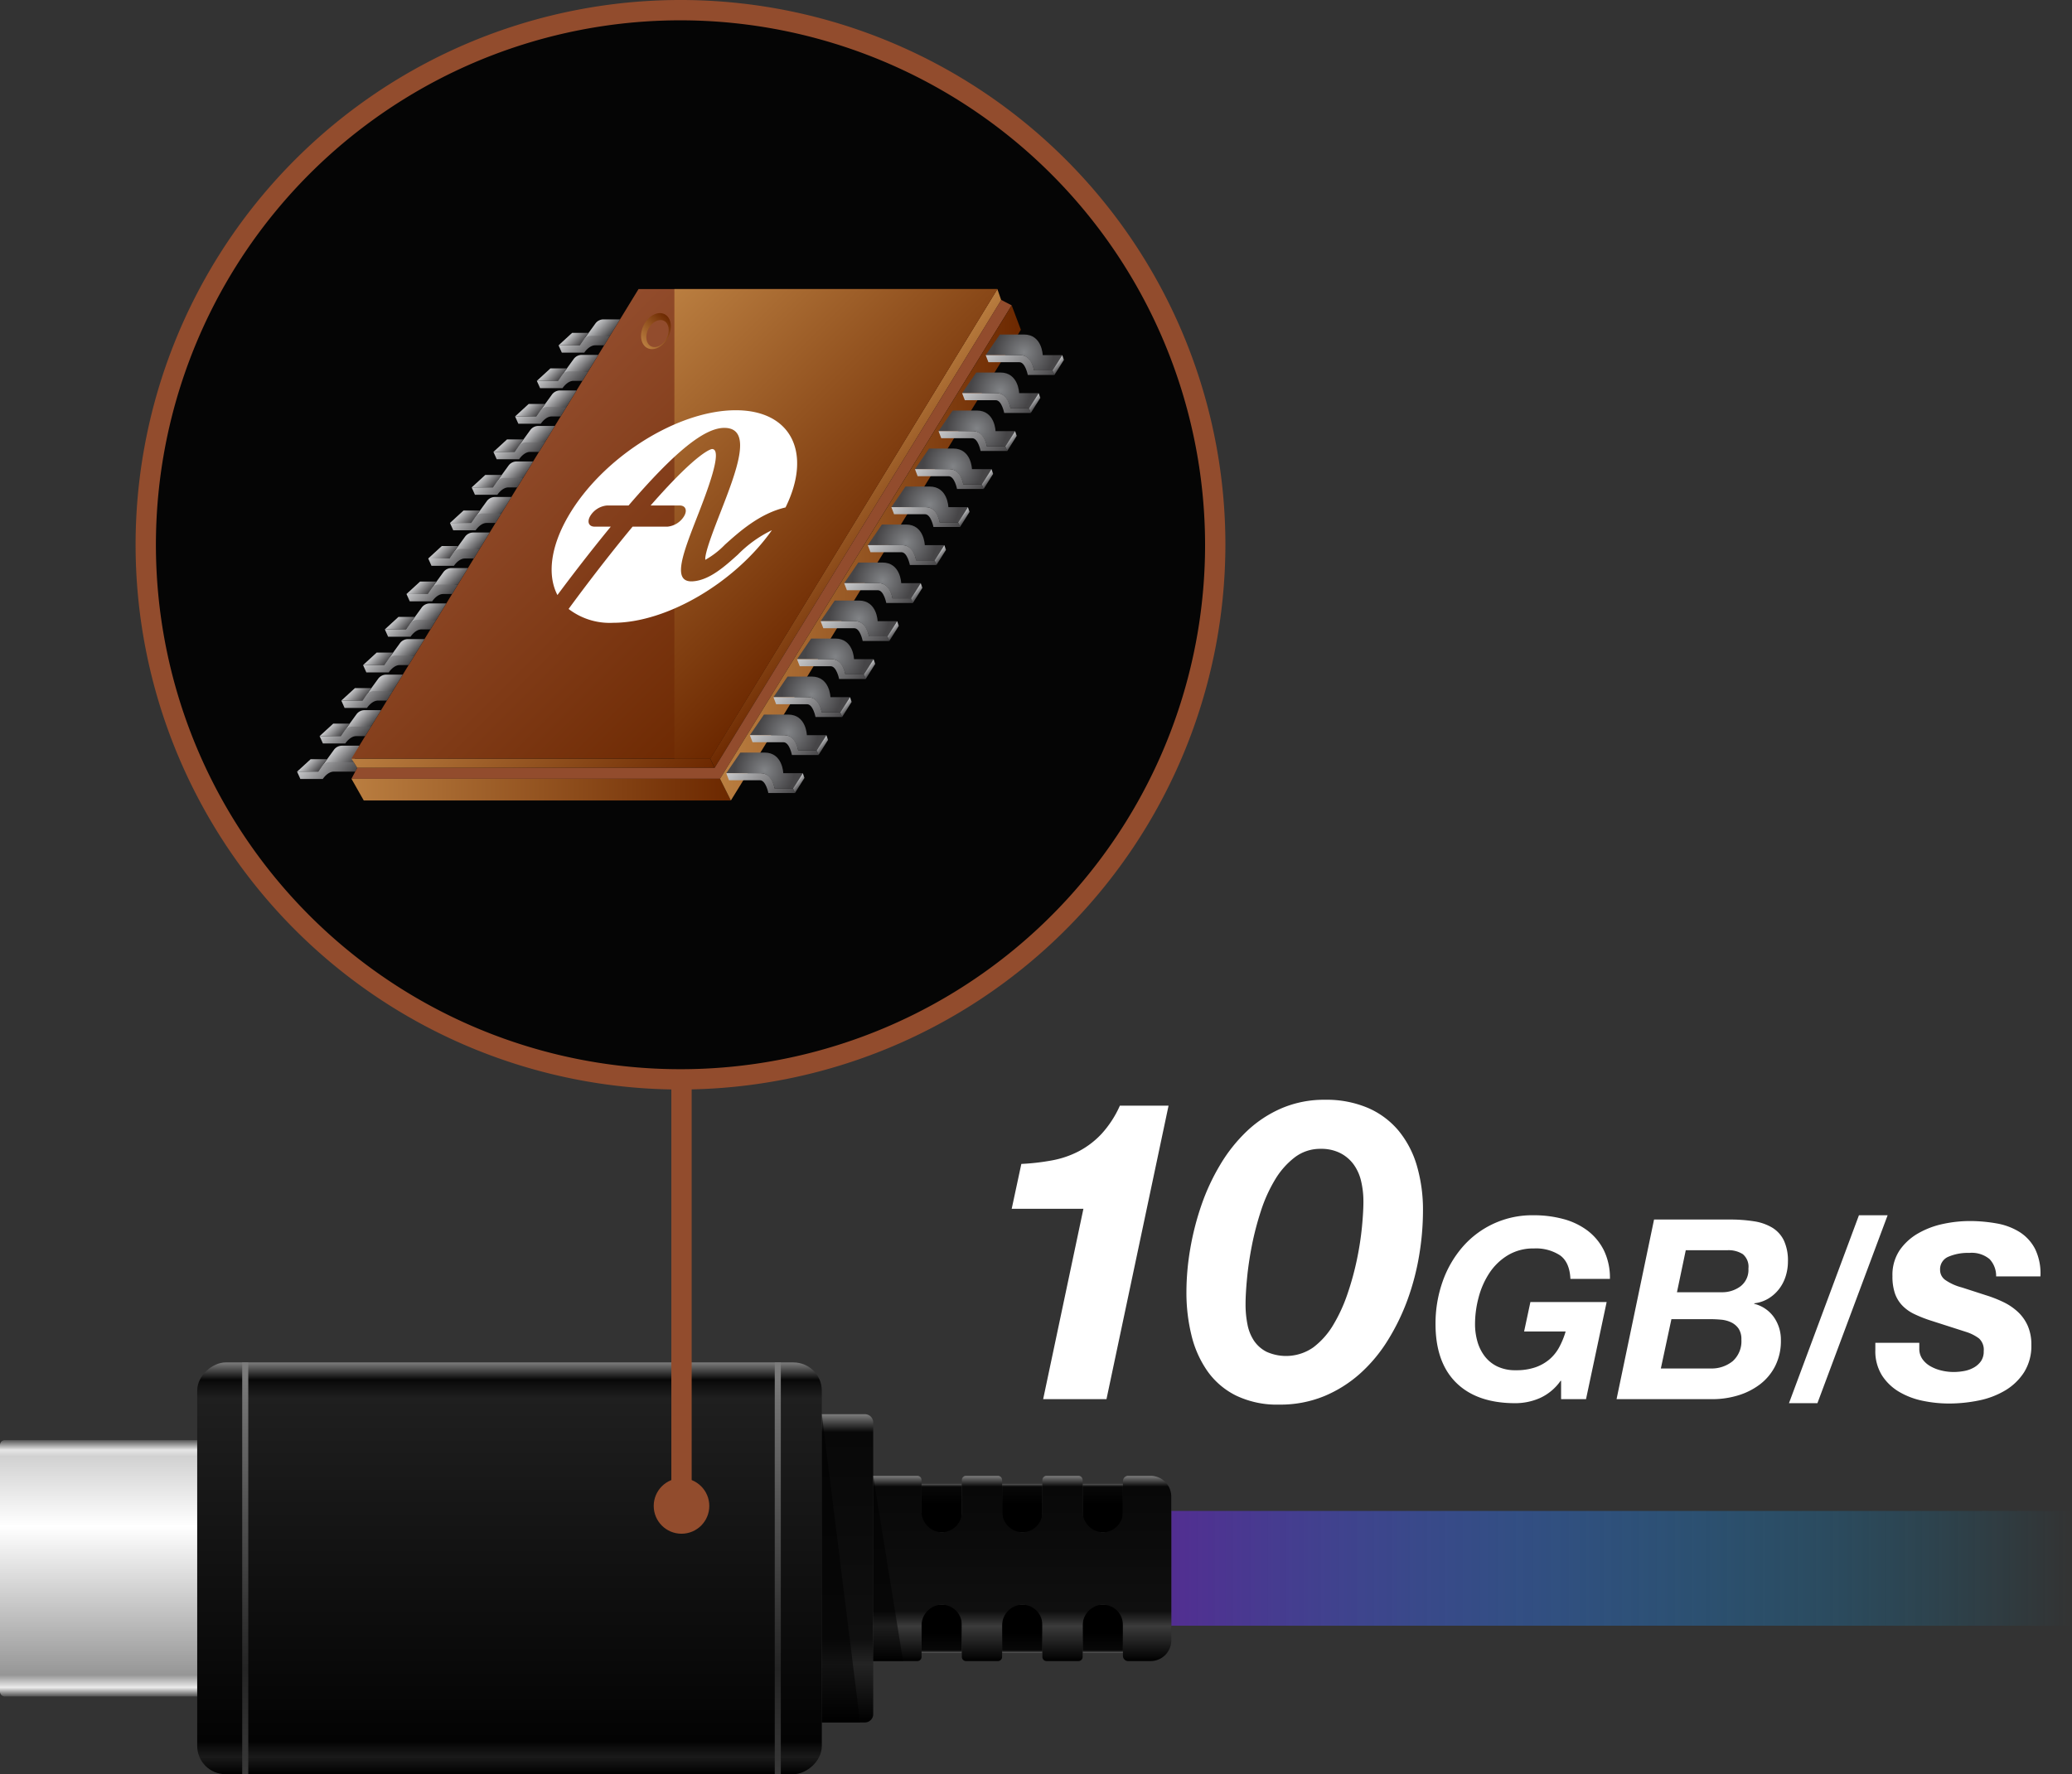 <svg xmlns="http://www.w3.org/2000/svg" xmlns:xlink="http://www.w3.org/1999/xlink" viewBox="0 0 414.32 354.865"><rect x="0" y="0" width="414.32" height="354.865" fill="#333333" stroke="none"/><defs><style>.cls-11{fill:#924c2d}.cls-86{fill:#fff}.cls-92{opacity:.5}</style><linearGradient id="linear-gradient" x1="234.208" y1="313.685" x2="414.32" y2="313.685" gradientUnits="userSpaceOnUse"><stop offset="0" stop-color="#522e91"/><stop offset="1" stop-color="#00aeef" stop-opacity="0"/></linearGradient><linearGradient id="linear-gradient-2" x1="66.906" y1="241.55" x2="70.127" y2="238.33" gradientTransform="matrix(1 0 0 -1 0 391.36)" gradientUnits="userSpaceOnUse"><stop offset="0" stop-color="#c9cacc"/><stop offset="1" stop-color="#464547"/></linearGradient><linearGradient id="linear-gradient-3" x1="61.534" y1="239.147" x2="63.652" y2="237.029" xlink:href="#linear-gradient-2"/><linearGradient id="linear-gradient-4" x1="62.506" y1="240.118" x2="68.32" y2="234.305" xlink:href="#linear-gradient-2"/><linearGradient id="linear-gradient-5" x1="88.035" y1="257.392" x2="125.273" y2="220.154" gradientTransform="matrix(1 0 0 -1 0 391.36)" gradientUnits="userSpaceOnUse"><stop offset="0" stop-color="#ba7e40"/><stop offset="1" stop-color="#6c2800"/></linearGradient><linearGradient id="linear-gradient-6" x1="161.352" y1="295.466" x2="180.969" y2="275.849" xlink:href="#linear-gradient-5"/><linearGradient id="linear-gradient-7" x1="107.79" y1="313.651" x2="161.915" y2="259.526" gradientTransform="matrix(1 0 0 -1 0 391.36)" gradientUnits="userSpaceOnUse"><stop offset="0" stop-color="#924c2c"/><stop offset="1" stop-color="#6c2800"/></linearGradient><linearGradient id="linear-gradient-8" x1="127.518" y1="326.212" x2="178.06" y2="275.671" xlink:href="#linear-gradient-5"/><linearGradient id="linear-gradient-9" x1="124.08" y1="1217.262" x2="126.37" y2="1224.325" gradientTransform="matrix(0 1 1 0 -1089.627 -58.996)" xlink:href="#linear-gradient-5"/><linearGradient id="linear-gradient-10" x1="70.273" y1="233.425" x2="146.146" y2="233.425" xlink:href="#linear-gradient-5"/><linearGradient id="linear-gradient-11" x1="143.974" y1="280.769" x2="204.134" y2="280.769" xlink:href="#linear-gradient-5"/><radialGradient id="radial-gradient" cx="204.758" cy="320.868" r="5.977" gradientTransform="matrix(1 0 0 -1 0 391.36)" gradientUnits="userSpaceOnUse"><stop offset="0" stop-color="#828487"/><stop offset="1" stop-color="#464547"/></radialGradient><linearGradient id="linear-gradient-12" x1="199.464" y1="322.687" x2="208.314" y2="313.837" xlink:href="#linear-gradient-2"/><linearGradient id="linear-gradient-13" x1="211.029" y1="318.941" x2="212.224" y2="317.746" xlink:href="#linear-gradient-2"/><radialGradient id="radial-gradient-2" cx="200.042" cy="313.267" r="5.977" xlink:href="#radial-gradient"/><linearGradient id="linear-gradient-14" x1="194.748" y1="315.086" x2="203.598" y2="306.236" xlink:href="#linear-gradient-2"/><linearGradient id="linear-gradient-15" x1="206.313" y1="311.339" x2="207.507" y2="310.145" xlink:href="#linear-gradient-2"/><radialGradient id="radial-gradient-3" cx="195.326" cy="305.666" r="5.977" xlink:href="#radial-gradient"/><linearGradient id="linear-gradient-16" x1="190.032" y1="307.485" x2="198.882" y2="298.634" xlink:href="#linear-gradient-2"/><linearGradient id="linear-gradient-17" x1="201.596" y1="303.739" x2="202.791" y2="302.544" xlink:href="#linear-gradient-2"/><radialGradient id="radial-gradient-4" cx="190.609" cy="298.064" r="5.977" xlink:href="#radial-gradient"/><linearGradient id="linear-gradient-18" x1="185.316" y1="299.883" x2="194.166" y2="291.033" xlink:href="#linear-gradient-2"/><linearGradient id="linear-gradient-19" x1="196.881" y1="296.137" x2="198.075" y2="294.943" xlink:href="#linear-gradient-2"/><radialGradient id="radial-gradient-5" cx="185.893" cy="290.463" r="5.977" xlink:href="#radial-gradient"/><linearGradient id="linear-gradient-20" x1="180.599" y1="292.282" x2="189.45" y2="283.432" xlink:href="#linear-gradient-2"/><linearGradient id="linear-gradient-21" x1="192.164" y1="288.536" x2="193.359" y2="287.341" xlink:href="#linear-gradient-2"/><radialGradient id="radial-gradient-6" cx="181.177" cy="282.862" r="5.977" xlink:href="#radial-gradient"/><linearGradient id="linear-gradient-22" x1="175.883" y1="284.68" x2="184.733" y2="275.83" xlink:href="#linear-gradient-2"/><linearGradient id="linear-gradient-23" x1="187.448" y1="280.934" x2="188.642" y2="279.74" xlink:href="#linear-gradient-2"/><radialGradient id="radial-gradient-7" cx="176.461" cy="275.26" r="5.977" xlink:href="#radial-gradient"/><linearGradient id="linear-gradient-24" x1="171.167" y1="277.079" x2="180.017" y2="268.229" xlink:href="#linear-gradient-2"/><linearGradient id="linear-gradient-25" x1="182.733" y1="273.333" x2="183.926" y2="272.139" xlink:href="#linear-gradient-2"/><radialGradient id="radial-gradient-8" cx="171.745" cy="267.659" r="5.977" xlink:href="#radial-gradient"/><linearGradient id="linear-gradient-26" x1="166.451" y1="269.478" x2="175.301" y2="260.628" xlink:href="#linear-gradient-2"/><linearGradient id="linear-gradient-27" x1="178.015" y1="265.732" x2="179.21" y2="264.537" xlink:href="#linear-gradient-2"/><radialGradient id="radial-gradient-9" cx="167.028" cy="260.057" r="5.977" xlink:href="#radial-gradient"/><linearGradient id="linear-gradient-28" x1="161.735" y1="261.876" x2="170.585" y2="253.026" xlink:href="#linear-gradient-2"/><linearGradient id="linear-gradient-29" x1="173.299" y1="258.131" x2="174.494" y2="256.936" xlink:href="#linear-gradient-2"/><radialGradient id="radial-gradient-10" cx="162.312" cy="252.456" r="5.977" xlink:href="#radial-gradient"/><linearGradient id="linear-gradient-30" x1="157.018" y1="254.275" x2="165.869" y2="245.425" xlink:href="#linear-gradient-2"/><linearGradient id="linear-gradient-31" x1="168.584" y1="250.528" x2="169.777" y2="249.335" xlink:href="#linear-gradient-2"/><radialGradient id="radial-gradient-11" cx="157.596" cy="244.855" r="5.977" xlink:href="#radial-gradient"/><linearGradient id="linear-gradient-32" x1="152.302" y1="246.674" x2="161.152" y2="237.823" xlink:href="#linear-gradient-2"/><linearGradient id="linear-gradient-33" x1="163.867" y1="242.927" x2="165.062" y2="241.733" xlink:href="#linear-gradient-2"/><radialGradient id="radial-gradient-12" cx="152.88" cy="237.253" r="5.977" xlink:href="#radial-gradient"/><linearGradient id="linear-gradient-34" x1="147.586" y1="239.072" x2="156.436" y2="230.222" xlink:href="#linear-gradient-2"/><linearGradient id="linear-gradient-35" x1="159.151" y1="235.327" x2="160.345" y2="234.132" xlink:href="#linear-gradient-2"/><linearGradient id="linear-gradient-36" x1="119.153" y1="326.782" x2="121.855" y2="324.08" xlink:href="#linear-gradient-2"/><linearGradient id="linear-gradient-37" x1="113.82" y1="324.416" x2="115.937" y2="322.298" xlink:href="#linear-gradient-2"/><linearGradient id="linear-gradient-38" x1="114.533" y1="325.13" x2="119.089" y2="320.575" xlink:href="#linear-gradient-2"/><linearGradient id="linear-gradient-39" x1="114.808" y1="319.676" x2="117.51" y2="316.974" xlink:href="#linear-gradient-2"/><linearGradient id="linear-gradient-40" x1="109.475" y1="317.31" x2="111.593" y2="315.193" xlink:href="#linear-gradient-2"/><linearGradient id="linear-gradient-41" x1="110.189" y1="318.024" x2="114.744" y2="313.469" xlink:href="#linear-gradient-2"/><linearGradient id="linear-gradient-42" x1="110.459" y1="312.56" x2="113.161" y2="309.858" xlink:href="#linear-gradient-2"/><linearGradient id="linear-gradient-43" x1="105.125" y1="310.194" x2="107.243" y2="308.076" xlink:href="#linear-gradient-2"/><linearGradient id="linear-gradient-44" x1="105.84" y1="310.908" x2="110.395" y2="306.353" xlink:href="#linear-gradient-2"/><linearGradient id="linear-gradient-45" x1="106.128" y1="305.464" x2="108.83" y2="302.762" xlink:href="#linear-gradient-2"/><linearGradient id="linear-gradient-46" x1="100.794" y1="303.099" x2="102.911" y2="300.981" xlink:href="#linear-gradient-2"/><linearGradient id="linear-gradient-47" x1="101.508" y1="303.812" x2="106.063" y2="299.257" xlink:href="#linear-gradient-2"/><linearGradient id="linear-gradient-48" x1="101.779" y1="298.358" x2="104.481" y2="295.656" xlink:href="#linear-gradient-2"/><linearGradient id="linear-gradient-49" x1="96.445" y1="295.993" x2="98.563" y2="293.875" xlink:href="#linear-gradient-2"/><linearGradient id="linear-gradient-50" x1="97.159" y1="296.706" x2="101.715" y2="292.151" xlink:href="#linear-gradient-2"/><linearGradient id="linear-gradient-51" x1="97.436" y1="291.252" x2="100.138" y2="288.55" xlink:href="#linear-gradient-2"/><linearGradient id="linear-gradient-52" x1="92.103" y1="288.886" x2="94.22" y2="286.769" xlink:href="#linear-gradient-2"/><linearGradient id="linear-gradient-53" x1="92.816" y1="289.6" x2="97.372" y2="285.045" xlink:href="#linear-gradient-2"/><linearGradient id="linear-gradient-54" x1="93.089" y1="284.146" x2="95.791" y2="281.444" xlink:href="#linear-gradient-2"/><linearGradient id="linear-gradient-55" x1="87.755" y1="281.78" x2="89.873" y2="279.663" xlink:href="#linear-gradient-2"/><linearGradient id="linear-gradient-56" x1="88.469" y1="282.494" x2="93.025" y2="277.939" xlink:href="#linear-gradient-2"/><linearGradient id="linear-gradient-57" x1="88.745" y1="277.04" x2="91.447" y2="274.338" xlink:href="#linear-gradient-2"/><linearGradient id="linear-gradient-58" x1="83.411" y1="274.675" x2="85.528" y2="272.557" xlink:href="#linear-gradient-2"/><linearGradient id="linear-gradient-59" x1="84.125" y1="275.388" x2="88.68" y2="270.833" xlink:href="#linear-gradient-2"/><linearGradient id="linear-gradient-60" x1="84.417" y1="269.963" x2="87.118" y2="267.261" xlink:href="#linear-gradient-2"/><linearGradient id="linear-gradient-61" x1="79.083" y1="267.598" x2="81.201" y2="265.48" xlink:href="#linear-gradient-2"/><linearGradient id="linear-gradient-62" x1="79.797" y1="268.311" x2="84.352" y2="263.756" xlink:href="#linear-gradient-2"/><linearGradient id="linear-gradient-63" x1="80.061" y1="262.828" x2="82.763" y2="260.126" xlink:href="#linear-gradient-2"/><linearGradient id="linear-gradient-64" x1="74.727" y1="260.463" x2="76.844" y2="258.345" xlink:href="#linear-gradient-2"/><linearGradient id="linear-gradient-65" x1="75.441" y1="261.177" x2="79.997" y2="256.621" xlink:href="#linear-gradient-2"/><linearGradient id="linear-gradient-66" x1="75.712" y1="255.722" x2="78.413" y2="253.02" xlink:href="#linear-gradient-2"/><linearGradient id="linear-gradient-67" x1="70.378" y1="253.357" x2="72.496" y2="251.24" xlink:href="#linear-gradient-2"/><linearGradient id="linear-gradient-68" x1="71.092" y1="254.071" x2="75.647" y2="249.515" xlink:href="#linear-gradient-2"/><linearGradient id="linear-gradient-69" x1="71.371" y1="248.616" x2="74.073" y2="245.915" xlink:href="#linear-gradient-2"/><linearGradient id="linear-gradient-70" x1="66.038" y1="246.251" x2="68.155" y2="244.134" xlink:href="#linear-gradient-2"/><linearGradient id="linear-gradient-71" x1="66.751" y1="246.965" x2="71.307" y2="242.41" xlink:href="#linear-gradient-2"/><linearGradient id="linear-gradient-72" x1="209.072" y1="128.63" x2="291.431" y2="128.63" gradientTransform="matrix(1 0 0 -1 -148.369 442.315)" gradientUnits="userSpaceOnUse"><stop offset="0" stop-color="#7d7d7d"/><stop offset=".042" stop-color="#080808"/><stop offset=".086" stop-color="#1f1f1f"/><stop offset=".92" stop-color="#030303"/><stop offset=".958" stop-color="#1a1a1a"/><stop offset="1"/></linearGradient><linearGradient id="linear-gradient-73" x1="224.61" y1="46.462" x2="275.892" y2="46.462" gradientTransform="matrix(1 0 0 -1 -230.537 360.148)" gradientUnits="userSpaceOnUse"><stop offset="0" stop-color="#575757"/><stop offset=".038" stop-color="#e6e6e6"/><stop offset=".063" stop-color="#d1d1d1"/><stop offset=".337" stop-color="#fff"/><stop offset=".916" stop-color="#969696"/><stop offset=".965" stop-color="#ebebeb"/><stop offset="1" stop-color="#525252"/></linearGradient><linearGradient id="linear-gradient-74" x1="209.072" y1="75.785" x2="291.431" y2="75.785" gradientTransform="matrix(0 1 1 0 -26.747 63.434)" gradientUnits="userSpaceOnUse"><stop offset="0" stop-color="#7d7d7d"/><stop offset=".744" stop-color="#242424"/><stop offset="1" stop-color="#383838"/></linearGradient><linearGradient id="linear-gradient-75" x1="209.072" y1="182.275" x2="291.431" y2="182.275" xlink:href="#linear-gradient-74"/><linearGradient id="linear-gradient-76" x1="219.425" y1="196.22" x2="281.077" y2="196.22" gradientTransform="matrix(1 0 0 -1 -80.778 509.906)" gradientUnits="userSpaceOnUse"><stop offset="0" stop-color="#7d7d7d"/><stop offset=".058" stop-color="#080808"/><stop offset=".731" stop-color="#0f0f0f"/><stop offset=".811" stop-color="#242424"/><stop offset="1"/></linearGradient><linearGradient id="linear-gradient-77" x1="233.367" y1="215.049" x2="243.031" y2="215.049" gradientTransform="matrix(1 0 0 -1 -49.897 516.682)" gradientUnits="userSpaceOnUse"><stop offset="0" stop-color="#595959"/><stop offset=".058" stop-color="#080808"/><stop offset=".42"/><stop offset="1"/></linearGradient><linearGradient id="linear-gradient-78" x1="233.367" y1="231.157" x2="243.031" y2="231.157" gradientTransform="matrix(1 0 0 -1 -33.79 532.79)" xlink:href="#linear-gradient-77"/><linearGradient id="linear-gradient-79" x1="233.367" y1="247.264" x2="243.031" y2="247.264" gradientTransform="matrix(1 0 0 -1 -17.682 548.897)" xlink:href="#linear-gradient-77"/><linearGradient id="linear-gradient-80" x1="303.92" y1="215.049" x2="313.585" y2="215.049" gradientTransform="translate(-120.45 110.744)" xlink:href="#linear-gradient-77"/><linearGradient id="linear-gradient-81" x1="303.92" y1="231.157" x2="313.585" y2="231.157" gradientTransform="translate(-104.343 94.637)" xlink:href="#linear-gradient-77"/><linearGradient id="linear-gradient-82" x1="303.92" y1="247.264" x2="313.585" y2="247.264" gradientTransform="translate(-88.236 78.53)" xlink:href="#linear-gradient-77"/><linearGradient id="linear-gradient-83" x1="231.756" y1="231.157" x2="268.803" y2="231.157" gradientTransform="matrix(0 1 1 0 -26.747 63.434)" gradientUnits="userSpaceOnUse"><stop offset="0" stop-color="#7d7d7d"/><stop offset=".058" stop-color="#080808"/><stop offset=".731" stop-color="#0f0f0f"/><stop offset=".811" stop-color="#3b3b3b"/><stop offset="1"/></linearGradient></defs><g id="Layer_2" data-name="Layer 2"><g id="Layer_1-2" data-name="Layer 1"><path fill="url(#linear-gradient)" d="M234.208 302.207H414.32v22.956H234.208z"/><circle cx="136.073" cy="108.959" r="106.927" opacity=".9"/><path d="M71.85 149.148H68.4a2.01 2.01 0 0 0-1.614.812l-2.242 3.091 6.173-.611z" fill="url(#linear-gradient-2)"/><path fill="url(#linear-gradient-3)" d="M65.421 151.847h-3.299l-2.715 2.492h4.235l1.779-2.492z"/><path d="M70.717 152.44h-4.82a1.806 1.806 0 0 0-1.49.785l-.765 1.115h-4.235l.652 1.466h4.485s.945-1.466 2.193-1.466h4.297l.401-.75z" fill="url(#linear-gradient-4)"/><path fill="url(#linear-gradient-5)" d="M70.273 151.729l1.162 1.861h71.454l-.87-1.861H70.273z"/><path fill="url(#linear-gradient-6)" d="M199.432 57.813l-57.413 93.916.87 1.861 57.316-93.563-.773-2.214z"/><path fill="url(#linear-gradient-7)" d="M142.019 151.729H70.273l57.412-93.916h71.747l-57.413 93.916z"/><path fill="url(#linear-gradient-8)" d="M134.852 57.813v93.916h7.167l57.413-93.916h-64.58z"/><ellipse cx="131.167" cy="66.229" rx="3.801" ry="2.726" transform="rotate(-62.966 131.167 66.229)" fill="url(#linear-gradient-9)"/><ellipse class="cls-11" cx="131.478" cy="66.719" rx="2.853" ry="2.046" transform="rotate(-62.966 131.478 66.72)"/><path class="cls-11" d="M71.435 153.59l-1.162 2.172h73.701l58.325-94.686-2.094-1.086-57.316 93.6H71.435z"/><path fill="url(#linear-gradient-10)" d="M70.273 155.762l2.465 4.344h73.408l-2.172-4.344H70.273z"/><path fill="url(#linear-gradient-11)" d="M143.974 155.762l58.325-94.686 1.835 4.881-57.988 94.149-2.172-4.344z"/><path d="M199.926 66.907l-2.824 4.127h6.95c2.172 0 2.715 3.04 2.715 3.04h3.692l1.955-3.04h-3.91s-.108-4.127-3.746-4.127z" fill="url(#radial-gradient)"/><path d="M197.102 71.034l.543 1.412h6.19c1.194 0 1.683 2.552 1.683 2.552h5.321l-.38-.923h-3.692s-.434-3.041-2.715-3.041z" fill="url(#linear-gradient-12)"/><path fill="url(#linear-gradient-13)" d="M210.459 74.074l1.955-3.04.326.944-1.9 3.02-.381-.924z"/><path d="M195.21 74.509l-2.824 4.126h6.95c2.172 0 2.715 3.04 2.715 3.04h3.692l1.954-3.04h-3.909s-.108-4.126-3.746-4.126z" fill="url(#radial-gradient-2)"/><path d="M192.386 78.635l.543 1.412h6.19c1.194 0 1.683 2.552 1.683 2.552h5.321l-.38-.923h-3.692s-.435-3.04-2.715-3.04z" fill="url(#linear-gradient-14)"/><path fill="url(#linear-gradient-15)" d="M205.743 81.675l1.955-3.04.326.944-1.902 3.02-.379-.924z"/><path d="M190.493 82.11l-2.823 4.127h6.95c2.172 0 2.715 3.04 2.715 3.04h3.692l1.954-3.04h-3.909s-.109-4.127-3.746-4.127z" fill="url(#radial-gradient-3)"/><path d="M187.67 86.237l.543 1.411h6.19c1.194 0 1.683 2.552 1.683 2.552h5.32l-.38-.923h-3.692s-.434-3.04-2.714-3.04z" fill="url(#linear-gradient-16)"/><path fill="url(#linear-gradient-17)" d="M201.026 89.277l1.955-3.041.325.943-1.899 3.021-.381-.923z"/><path d="M185.777 89.712l-2.823 4.126h6.95c2.171 0 2.714 3.04 2.714 3.04h3.692l1.955-3.04h-3.91s-.108-4.126-3.746-4.126z" fill="url(#radial-gradient-4)"/><path d="M182.954 93.838l.543 1.412h6.19c1.194 0 1.683 2.552 1.683 2.552h5.32l-.38-.923h-3.692s-.434-3.041-2.714-3.041z" fill="url(#linear-gradient-18)"/><path fill="url(#linear-gradient-19)" d="M196.31 96.878l1.955-3.04.326.944-1.9 3.019-.381-.923z"/><path d="M181.06 97.313l-2.822 4.126h6.95c2.171 0 2.714 3.04 2.714 3.04h3.692l1.955-3.04h-3.91s-.108-4.126-3.746-4.126z" fill="url(#radial-gradient-5)"/><path d="M178.238 101.44l.543 1.411h6.19c1.194 0 1.682 2.552 1.682 2.552h5.321l-.38-.923h-3.692s-.434-3.04-2.715-3.04z" fill="url(#linear-gradient-20)"/><path fill="url(#linear-gradient-21)" d="M191.594 104.479l1.955-3.04.326.944-1.9 3.02-.381-.924z"/><path d="M176.345 104.914l-2.824 4.127h6.95c2.172 0 2.715 3.04 2.715 3.04h3.692l1.955-3.04h-3.91s-.108-4.127-3.746-4.127z" fill="url(#radial-gradient-6)"/><path d="M173.521 109.04l.543 1.412h6.19c1.195 0 1.683 2.552 1.683 2.552h5.321l-.38-.923h-3.692s-.434-3.04-2.715-3.04z" fill="url(#linear-gradient-22)"/><path fill="url(#linear-gradient-23)" d="M186.878 112.082l1.955-3.042.326.944-1.901 3.02-.38-.922z"/><path d="M171.629 112.516l-2.824 4.126h6.95c2.172 0 2.715 3.04 2.715 3.04h3.692l1.955-3.04h-3.91s-.108-4.126-3.746-4.126z" fill="url(#radial-gradient-7)"/><path d="M168.805 116.642l.543 1.412h6.19c1.194 0 1.683 2.552 1.683 2.552h5.32l-.38-.923h-3.691s-.435-3.04-2.715-3.04z" fill="url(#linear-gradient-24)"/><path fill="url(#linear-gradient-25)" d="M182.162 119.682l1.955-3.04.326.944-1.901 3.019-.38-.923z"/><path d="M166.912 120.117l-2.823 4.126h6.95c2.172 0 2.715 3.041 2.715 3.041h3.692l1.954-3.04h-3.909s-.109-4.127-3.746-4.127z" fill="url(#radial-gradient-8)"/><path d="M164.089 124.243l.543 1.412h6.19c1.194 0 1.683 2.552 1.683 2.552h5.32l-.38-.923h-3.691s-.435-3.04-2.715-3.04z" fill="url(#linear-gradient-26)"/><path fill="url(#linear-gradient-27)" d="M177.445 127.283l1.955-3.04.326.944-1.9 3.02-.381-.924z"/><path d="M162.196 127.718l-2.823 4.127h6.95c2.171 0 2.714 3.04 2.714 3.04h3.692l1.955-3.04h-3.91s-.108-4.127-3.746-4.127z" fill="url(#radial-gradient-9)"/><path d="M159.373 131.845l.543 1.412h6.19c1.194 0 1.683 2.551 1.683 2.551h5.32l-.38-.923h-3.692s-.434-3.04-2.714-3.04z" fill="url(#linear-gradient-28)"/><path fill="url(#linear-gradient-29)" d="M172.729 134.886l1.955-3.042.326.944-1.9 3.02-.381-.922z"/><path d="M157.48 135.32l-2.823 4.126h6.95c2.171 0 2.714 3.04 2.714 3.04h3.692l1.955-3.04h-3.91s-.108-4.126-3.746-4.126z" fill="url(#radial-gradient-10)"/><path d="M154.657 139.446l.543 1.412h6.19c1.194 0 1.682 2.552 1.682 2.552h5.321l-.38-.923h-3.692s-.434-3.04-2.715-3.04z" fill="url(#linear-gradient-30)"/><path fill="url(#linear-gradient-31)" d="M168.014 142.487l1.954-3.041.326.944-1.901 3.019-.379-.922z"/><path d="M152.764 142.921l-2.824 4.127h6.95c2.172 0 2.715 3.04 2.715 3.04h3.692l1.955-3.04h-3.91s-.108-4.127-3.746-4.127z" fill="url(#radial-gradient-11)"/><path d="M149.94 147.048l.543 1.411h6.19c1.194 0 1.683 2.552 1.683 2.552h5.321l-.38-.923h-3.692s-.434-3.04-2.715-3.04z" fill="url(#linear-gradient-32)"/><path fill="url(#linear-gradient-33)" d="M163.298 150.087l1.954-3.04.326.944-1.901 3.02-.379-.924z"/><path d="M148.048 150.522l-2.824 4.127h6.95c2.172 0 2.715 3.04 2.715 3.04h3.692l1.954-3.04h-3.909s-.108-4.127-3.746-4.127z" fill="url(#radial-gradient-12)"/><path d="M145.224 154.649l.543 1.412h6.19c1.194 0 1.683 2.552 1.683 2.552h5.321l-.38-.923h-3.692s-.435-3.041-2.715-3.041z" fill="url(#linear-gradient-34)"/><path fill="url(#linear-gradient-35)" d="M158.58 157.69l1.955-3.042.326.944-1.9 3.02-.381-.922z"/><path d="M123.978 63.877h-3.292a2.01 2.01 0 0 0-1.613.812l-2.243 3.091 5.136-.611z" fill="url(#linear-gradient-36)"/><path fill="url(#linear-gradient-37)" d="M117.704 66.576h-3.296l-2.714 2.493h4.235l1.775-2.493z"/><path d="M121.966 67.169h-3.782a1.806 1.806 0 0 0-1.49.785l-.765 1.115h-4.235l.652 1.466h4.484s.945-1.466 2.194-1.466h1.78z" fill="url(#linear-gradient-38)"/><path d="M119.633 70.983h-3.292a2.01 2.01 0 0 0-1.613.812l-2.243 3.091 5.136-.611z" fill="url(#linear-gradient-39)"/><path fill="url(#linear-gradient-40)" d="M113.359 73.682h-3.295l-2.715 2.493h4.235l1.775-2.493z"/><path d="M117.621 74.275h-3.782a1.806 1.806 0 0 0-1.49.784l-.765 1.116h-4.235l.652 1.466h4.484s.945-1.466 2.194-1.466h1.78z" fill="url(#linear-gradient-41)"/><path d="M115.284 78.1h-3.292a2.01 2.01 0 0 0-1.613.81l-2.243 3.092 5.136-.611z" fill="url(#linear-gradient-42)"/><path fill="url(#linear-gradient-43)" d="M109.01 80.798h-3.295L103 83.291h4.235l1.775-2.493z"/><path d="M113.272 81.39h-3.782a1.806 1.806 0 0 0-1.49.786l-.765 1.115H103l.652 1.466h4.484s.945-1.466 2.194-1.466h1.78z" fill="url(#linear-gradient-44)"/><path d="M110.953 85.195h-3.293a2.01 2.01 0 0 0-1.613.812l-2.243 3.091 5.137-.612z" fill="url(#linear-gradient-45)"/><path fill="url(#linear-gradient-46)" d="M104.678 87.894h-3.295l-2.715 2.492h4.235l1.775-2.492z"/><path d="M108.94 88.486h-3.782a1.806 1.806 0 0 0-1.49.785l-.765 1.116h-4.235l.652 1.466h4.484s.945-1.466 2.194-1.466h1.78z" fill="url(#linear-gradient-47)"/><path d="M106.604 92.3h-3.292a2.01 2.01 0 0 0-1.613.812l-2.243 3.092 5.136-.612z" fill="url(#linear-gradient-48)"/><path fill="url(#linear-gradient-49)" d="M100.33 94.999h-3.296l-2.714 2.493h4.235l1.775-2.493z"/><path d="M104.592 95.592h-3.783a1.806 1.806 0 0 0-1.49.785l-.764 1.116H94.32l.651 1.466h4.485s.945-1.466 2.194-1.466h1.78z" fill="url(#linear-gradient-50)"/><path d="M102.261 99.407H98.97a2.01 2.01 0 0 0-1.613.811l-2.243 3.092 5.136-.612z" fill="url(#linear-gradient-51)"/><path fill="url(#linear-gradient-52)" d="M95.986 102.105h-3.294l-2.715 2.494h4.235l1.774-2.494z"/><path d="M100.25 102.698h-3.783a1.806 1.806 0 0 0-1.49.785l-.765 1.116h-4.235l.651 1.466h4.485s.945-1.466 2.194-1.466h1.78z" fill="url(#linear-gradient-53)"/><path d="M97.914 106.513h-3.292a2.01 2.01 0 0 0-1.613.811l-2.243 3.092 5.136-.612z" fill="url(#linear-gradient-54)"/><path fill="url(#linear-gradient-55)" d="M91.639 109.211h-3.294l-2.716 2.494h4.236l1.774-2.494z"/><path d="M95.902 109.804H92.12a1.806 1.806 0 0 0-1.49.785l-.765 1.116H85.63l.651 1.466h4.485s.945-1.466 2.194-1.466h1.78z" fill="url(#linear-gradient-56)"/><path d="M93.57 113.619h-3.292a2.01 2.01 0 0 0-1.614.811l-2.242 3.092 5.136-.612z" fill="url(#linear-gradient-57)"/><path fill="url(#linear-gradient-58)" d="M87.295 116.317h-3.294l-2.716 2.494h4.235l1.775-2.494z"/><path d="M91.558 116.91h-3.783a1.806 1.806 0 0 0-1.49.785l-.764 1.115h-4.236l.652 1.466h4.485s.945-1.466 2.193-1.466h1.781z" fill="url(#linear-gradient-59)"/><path d="M89.242 120.696h-3.293a2.01 2.01 0 0 0-1.613.811l-2.243 3.092 5.136-.612z" fill="url(#linear-gradient-60)"/><path fill="url(#linear-gradient-61)" d="M82.967 123.394h-3.295l-2.715 2.494h4.235l1.775-2.494z"/><path d="M87.23 123.987h-3.783a1.806 1.806 0 0 0-1.49.785l-.765 1.115h-4.235l.652 1.467h4.484s.945-1.467 2.194-1.467h1.78z" fill="url(#linear-gradient-62)"/><path d="M84.886 127.83h-3.292a2.01 2.01 0 0 0-1.613.812l-2.243 3.092 5.136-.612z" fill="url(#linear-gradient-63)"/><path fill="url(#linear-gradient-64)" d="M78.611 130.529h-3.294l-2.716 2.493h4.235l1.775-2.493z"/><path d="M82.874 131.122h-3.783a1.806 1.806 0 0 0-1.49.785l-.764 1.115h-4.235l.651 1.466h4.485s.945-1.466 2.194-1.466h1.78z" fill="url(#linear-gradient-65)"/><path d="M80.537 134.936h-3.293a2.01 2.01 0 0 0-1.613.812l-2.243 3.091 5.136-.611z" fill="url(#linear-gradient-66)"/><path fill="url(#linear-gradient-67)" d="M74.263 137.635h-3.296l-2.714 2.493h4.235l1.775-2.493z"/><path d="M78.524 138.228h-3.782a1.806 1.806 0 0 0-1.49.785l-.765 1.115h-4.235l.652 1.466h4.484s.945-1.466 2.194-1.466h1.78z" fill="url(#linear-gradient-68)"/><path d="M76.196 142.042h-3.292a2.01 2.01 0 0 0-1.613.812l-2.243 3.091 5.136-.611z" fill="url(#linear-gradient-69)"/><path fill="url(#linear-gradient-70)" d="M69.922 144.741h-3.295l-2.715 2.493h4.235l1.775-2.493z"/><path d="M74.184 145.334h-3.783a1.806 1.806 0 0 0-1.49.785l-.764 1.115h-4.235l.651 1.466h4.485s.945-1.466 2.194-1.466h1.78z" fill="url(#linear-gradient-71)"/><path class="cls-86" d="M122.132 105.338h-3.222c-1.17 0-1.57-.947-.895-2.116a4.39 4.39 0 0 1 3.34-2.117h4.333c9.197-10.703 15.162-15.524 19.138-15.524 5.823 0 2.448 8.66-.815 17.034-1.27 3.26-3.15 8.084-2.975 9.354a16.765 16.765 0 0 0 3.921-3.029c2.889-2.595 6.972-6.254 12.121-7.447 5.364-10.889 1.177-19.44-9.95-19.44-11.74 0-26.752 9.517-33.53 21.257-3.591 6.22-4.15 11.816-2.134 15.704 2.192-2.951 6.171-8.207 10.668-13.675z"/><path class="cls-86" d="M147.536 110.939c-2.663 2.392-5.681 5.104-8.987 5.331-.104.007-.205.01-.3.01-3.872.001-1.648-5.705 1.15-12.884 1.85-4.747 5.292-13.581 2.983-13.581-.027 0-2.545.149-12.285 11.29h5.81c1.17 0 1.57.948.895 2.117a4.39 4.39 0 0 1-3.339 2.117h-6.969c-6.205 7.472-11.743 15.017-12.795 16.461a13.466 13.466 0 0 0 8.883 2.767c10.813 0 24.396-8.076 31.77-18.523a24.352 24.352 0 0 0-6.816 4.895z"/><path class="cls-11" d="M136.074 217.918a108.959 108.959 0 1 1 108.958-108.959 109.082 109.082 0 0 1-108.958 108.959zm0-213.854A104.896 104.896 0 1 0 240.969 108.96 105.015 105.015 0 0 0 136.074 4.063z"/><circle class="cls-11" cx="136.275" cy="310.852" r="8.127"/><path class="cls-86" d="M208.59 279.851l8.05-38.076H202.3l1.928-8.974a45.802 45.802 0 0 0 6.164-.713 19.003 19.003 0 0 0 5.368-1.845 17.252 17.252 0 0 0 4.53-3.48 20.98 20.98 0 0 0 3.646-5.62h9.73l-12.413 58.708zm29.404-30.025a55.309 55.309 0 0 1 2.222-8.722 42.933 42.933 0 0 1 3.774-8.135 31.331 31.331 0 0 1 5.368-6.752 23.677 23.677 0 0 1 6.96-4.57 21.548 21.548 0 0 1 8.597-1.678 21.165 21.165 0 0 1 8.638 1.636 16.49 16.49 0 0 1 6.122 4.57 19.659 19.659 0 0 1 3.65 7.003 31.453 31.453 0 0 1 1.215 9.016 54.236 54.236 0 0 1-.755 8.849 49.573 49.573 0 0 1-2.306 8.848 43.733 43.733 0 0 1-3.941 8.135 30.463 30.463 0 0 1-5.578 6.709 25.355 25.355 0 0 1-7.213 4.53 23.128 23.128 0 0 1-8.974 1.676 18.875 18.875 0 0 1-8.597-1.802 15.333 15.333 0 0 1-5.744-4.907 21.137 21.137 0 0 1-3.187-7.17 35.65 35.65 0 0 1-1.006-8.597 51.532 51.532 0 0 1 .755-8.639zm11.447 15.055a8.998 8.998 0 0 0 1.3 3.27 6.69 6.69 0 0 0 2.517 2.223 9.491 9.491 0 0 0 9.35-.88 15.573 15.573 0 0 0 3.985-4.488 31.726 31.726 0 0 0 2.851-6.206 57.213 57.213 0 0 0 1.887-6.877 60.85 60.85 0 0 0 1.006-6.5q.293-3.06.293-5.073a17.66 17.66 0 0 0-.461-4.11 9.233 9.233 0 0 0-1.508-3.355 7.578 7.578 0 0 0-2.685-2.265 8.466 8.466 0 0 0-3.9-.838 8.37 8.37 0 0 0-5.2 1.72 15.837 15.837 0 0 0-3.94 4.486 29.758 29.758 0 0 0-2.811 6.248 58.857 58.857 0 0 0-1.804 6.92q-.671 3.44-.963 6.541-.295 3.103-.294 5.2a20.313 20.313 0 0 0 .377 3.984zm62.617 11.297a10.143 10.143 0 0 1-4.125 3.447 12.224 12.224 0 0 1-4.932 1.032q-7.65 0-11.8-4.076-4.151-4.077-4.152-11.776a25.223 25.223 0 0 1 1.359-8.303 21.403 21.403 0 0 1 3.9-6.919 18.403 18.403 0 0 1 14.367-6.516 22.475 22.475 0 0 1 5.938.755 14.06 14.06 0 0 1 4.83 2.314 11.232 11.232 0 0 1 3.271 3.95 12.53 12.53 0 0 1 1.208 5.712h-7.9q-.152-3.321-2.063-4.706a8.777 8.777 0 0 0-5.234-1.383 9.799 9.799 0 0 0-5.258 1.383 11.693 11.693 0 0 0-3.675 3.573 16.437 16.437 0 0 0-2.137 4.882 20.671 20.671 0 0 0-.705 5.258 12.647 12.647 0 0 0 .478 3.522 8.793 8.793 0 0 0 1.46 2.944 6.985 6.985 0 0 0 2.515 2.038 8.304 8.304 0 0 0 3.7.755 11.71 11.71 0 0 0 3.9-.579 8.84 8.84 0 0 0 2.817-1.585 8.538 8.538 0 0 0 1.963-2.44 16.112 16.112 0 0 0 1.283-3.145h-8.304l1.259-5.888h15.246l-4.125 19.424h-4.983v-3.673zm33.785-32.256a30.666 30.666 0 0 1 4.882.352 10.01 10.01 0 0 1 3.673 1.283 6.127 6.127 0 0 1 2.315 2.566 9.529 9.529 0 0 1 .805 4.203 9.729 9.729 0 0 1-.453 2.943 8.122 8.122 0 0 1-1.333 2.567 7.837 7.837 0 0 1-2.114 1.887 7.057 7.057 0 0 1-2.843.956v.1a6.835 6.835 0 0 1 3.95 2.693 7.868 7.868 0 0 1 1.385 4.604 11.12 11.12 0 0 1-1.133 5.133 10.644 10.644 0 0 1-3.044 3.673 13.796 13.796 0 0 1-4.378 2.214 17.621 17.621 0 0 1-5.183.755h-19.123l7.498-35.93zm-3.823 29.79a6.681 6.681 0 0 0 4.452-1.46 5.333 5.333 0 0 0 1.737-4.327 3.74 3.74 0 0 0-.579-2.214 3.805 3.805 0 0 0-1.484-1.233 5.972 5.972 0 0 0-2.013-.528q-1.108-.1-2.164-.101h-7.75l-2.114 9.863zm2.264-15.247a6.095 6.095 0 0 0 3.749-1.183 4.142 4.142 0 0 0 1.584-3.548 3.277 3.277 0 0 0-1.131-2.893 5.284 5.284 0 0 0-3.046-.78h-8.352l-1.761 8.404zm33.169-15.398l-14.039 37.59h-5.687l13.99-37.59zm20.387 8.772a5.583 5.583 0 0 0-4.06-1.241 9.9 9.9 0 0 0-4.193.771 2.703 2.703 0 0 0-1.643 2.65 2.442 2.442 0 0 0 .973 1.947 10.277 10.277 0 0 0 3.388 1.543l4.764 1.543a25.06 25.06 0 0 1 3.589 1.409 11.612 11.612 0 0 1 2.886 1.979 8.46 8.46 0 0 1 1.945 2.785 9.31 9.31 0 0 1 .704 3.757 9.921 9.921 0 0 1-1.441 5.468 11.419 11.419 0 0 1-3.791 3.657 16.763 16.763 0 0 1-5.3 2.012 29.728 29.728 0 0 1-5.973.604 25.72 25.72 0 0 1-5.166-.536 15.324 15.324 0 0 1-4.73-1.779 10.323 10.323 0 0 1-3.455-3.287 9.18 9.18 0 0 1-1.342-5.133v-1.409h8.79v1.14a3.56 3.56 0 0 0 .603 2.081 4.89 4.89 0 0 0 1.577 1.442 8.135 8.135 0 0 0 2.214.873 10.328 10.328 0 0 0 2.449.301 11.607 11.607 0 0 0 2.147-.201 6.1 6.1 0 0 0 1.945-.705 4.31 4.31 0 0 0 1.41-1.274 3.388 3.388 0 0 0 .536-1.98 3.066 3.066 0 0 0-.939-2.549 8.627 8.627 0 0 0-2.483-1.275l-7.312-2.348a26.083 26.083 0 0 1-3.188-1.275 8.24 8.24 0 0 1-2.348-1.677 6.627 6.627 0 0 1-1.477-2.416 10.453 10.453 0 0 1-.502-3.489 8.846 8.846 0 0 1 1.442-5.166 11.318 11.318 0 0 1 3.723-3.388 17.008 17.008 0 0 1 5-1.879 25.37 25.37 0 0 1 5.199-.57 30.766 30.766 0 0 1 5.435.47 12.847 12.847 0 0 1 4.596 1.71 8.787 8.787 0 0 1 3.12 3.389 11.203 11.203 0 0 1 1.074 5.502h-8.857a4.903 4.903 0 0 0-1.309-3.456z"/><rect x="60.703" y="251.233" width="82.359" height="124.906" rx="5.673" transform="rotate(90 101.883 313.685)" fill="url(#linear-gradient-72)"/><path d="M-5.926 293.97h51.282v38.456a.974.974 0 0 1-.974.974H-4.952a.974.974 0 0 1-.974-.974v-38.455z" transform="rotate(90 19.715 313.685)" fill="url(#linear-gradient-73)"/><path stroke="url(#linear-gradient-74)" fill="none" stroke-miterlimit="10" stroke-width="1.212" d="M49.038 272.506v82.359"/><path stroke="url(#linear-gradient-75)" fill="none" stroke-miterlimit="10" stroke-width="1.212" d="M155.528 272.506v82.359"/><path d="M140.307 308.548h58.332a1.66 1.66 0 0 1 1.66 1.66v8.615h-61.652v-8.615a1.66 1.66 0 0 1 1.66-1.66z" transform="rotate(90 169.473 313.685)" fill="url(#linear-gradient-76)"/><path class="cls-92" d="M164.335 282.859l7.655 61.652h-7.655v-61.652z"/><path d="M183.47 297.606h7.89a1.774 1.774 0 0 1 1.774 1.773v4.507a1.774 1.774 0 0 1-1.773 1.774h-7.891v-8.054z" transform="rotate(90 188.302 301.633)" fill="url(#linear-gradient-77)"/><path d="M199.577 297.606h7.89a1.774 1.774 0 0 1 1.774 1.773v4.507a1.774 1.774 0 0 1-1.773 1.774h-7.891v-8.054z" transform="rotate(90 204.41 301.633)" fill="url(#linear-gradient-78)"/><path d="M215.684 297.606h7.891a1.774 1.774 0 0 1 1.774 1.773v4.507a1.774 1.774 0 0 1-1.774 1.774h-7.89v-8.054z" transform="rotate(90 220.517 301.633)" fill="url(#linear-gradient-79)"/><path d="M183.47 321.767h7.89a1.774 1.774 0 0 1 1.774 1.773v4.507a1.774 1.774 0 0 1-1.773 1.773h-7.891v-8.053z" transform="rotate(-90 188.302 325.794)" fill="url(#linear-gradient-80)"/><path d="M199.577 321.767h7.89a1.774 1.774 0 0 1 1.774 1.773v4.507a1.774 1.774 0 0 1-1.773 1.773h-7.891v-8.053z" transform="rotate(-90 204.41 325.794)" fill="url(#linear-gradient-81)"/><path d="M215.684 321.767h7.891a1.774 1.774 0 0 1 1.774 1.773v4.507a1.774 1.774 0 0 1-1.774 1.773h-7.89v-8.053z" transform="rotate(-90 220.517 325.794)" fill="url(#linear-gradient-82)"/><path d="M184.275 325.197v6.205a.835.835 0 0 1-.835.835h-8.83V295.19h8.83a.835.835 0 0 1 .835.835v6.204a4.168 4.168 0 0 0 3.666 4.22 4.027 4.027 0 0 0 4.388-4.01v-6.414a.835.835 0 0 1 .835-.835h6.383a.835.835 0 0 1 .835.835v6.204a4.168 4.168 0 0 0 3.667 4.22 4.027 4.027 0 0 0 4.387-4.011v-6.413a.835.835 0 0 1 .835-.835h6.384a.835.835 0 0 1 .835.835v6.204a4.168 4.168 0 0 0 3.666 4.22 4.027 4.027 0 0 0 4.387-4.011v-6.205a1.044 1.044 0 0 1 1.044-1.043h4.486a4.135 4.135 0 0 1 4.135 4.135v28.777a4.135 4.135 0 0 1-4.135 4.135h-4.486a1.044 1.044 0 0 1-1.044-1.044v-6.205a4.027 4.027 0 0 0-4.387-4.01 4.168 4.168 0 0 0-3.666 4.22v6.204a.835.835 0 0 1-.835.835h-6.384a.835.835 0 0 1-.835-.835v-6.414a4.027 4.027 0 0 0-4.387-4.01 4.168 4.168 0 0 0-3.667 4.22v6.204a.835.835 0 0 1-.835.835h-6.384a.835.835 0 0 1-.834-.835v-6.414a4.027 4.027 0 0 0-4.388-4.01 4.168 4.168 0 0 0-3.666 4.22z" fill="url(#linear-gradient-83)"/><path class="cls-92" d="M174.611 295.19l5.967 37.047h-5.967V295.19z"/><path class="cls-11" d="M134.243 215.887h4.063v84.825h-4.063z"/><circle class="cls-11" cx="136.275" cy="301.208" r="5.557"/></g></g></svg>